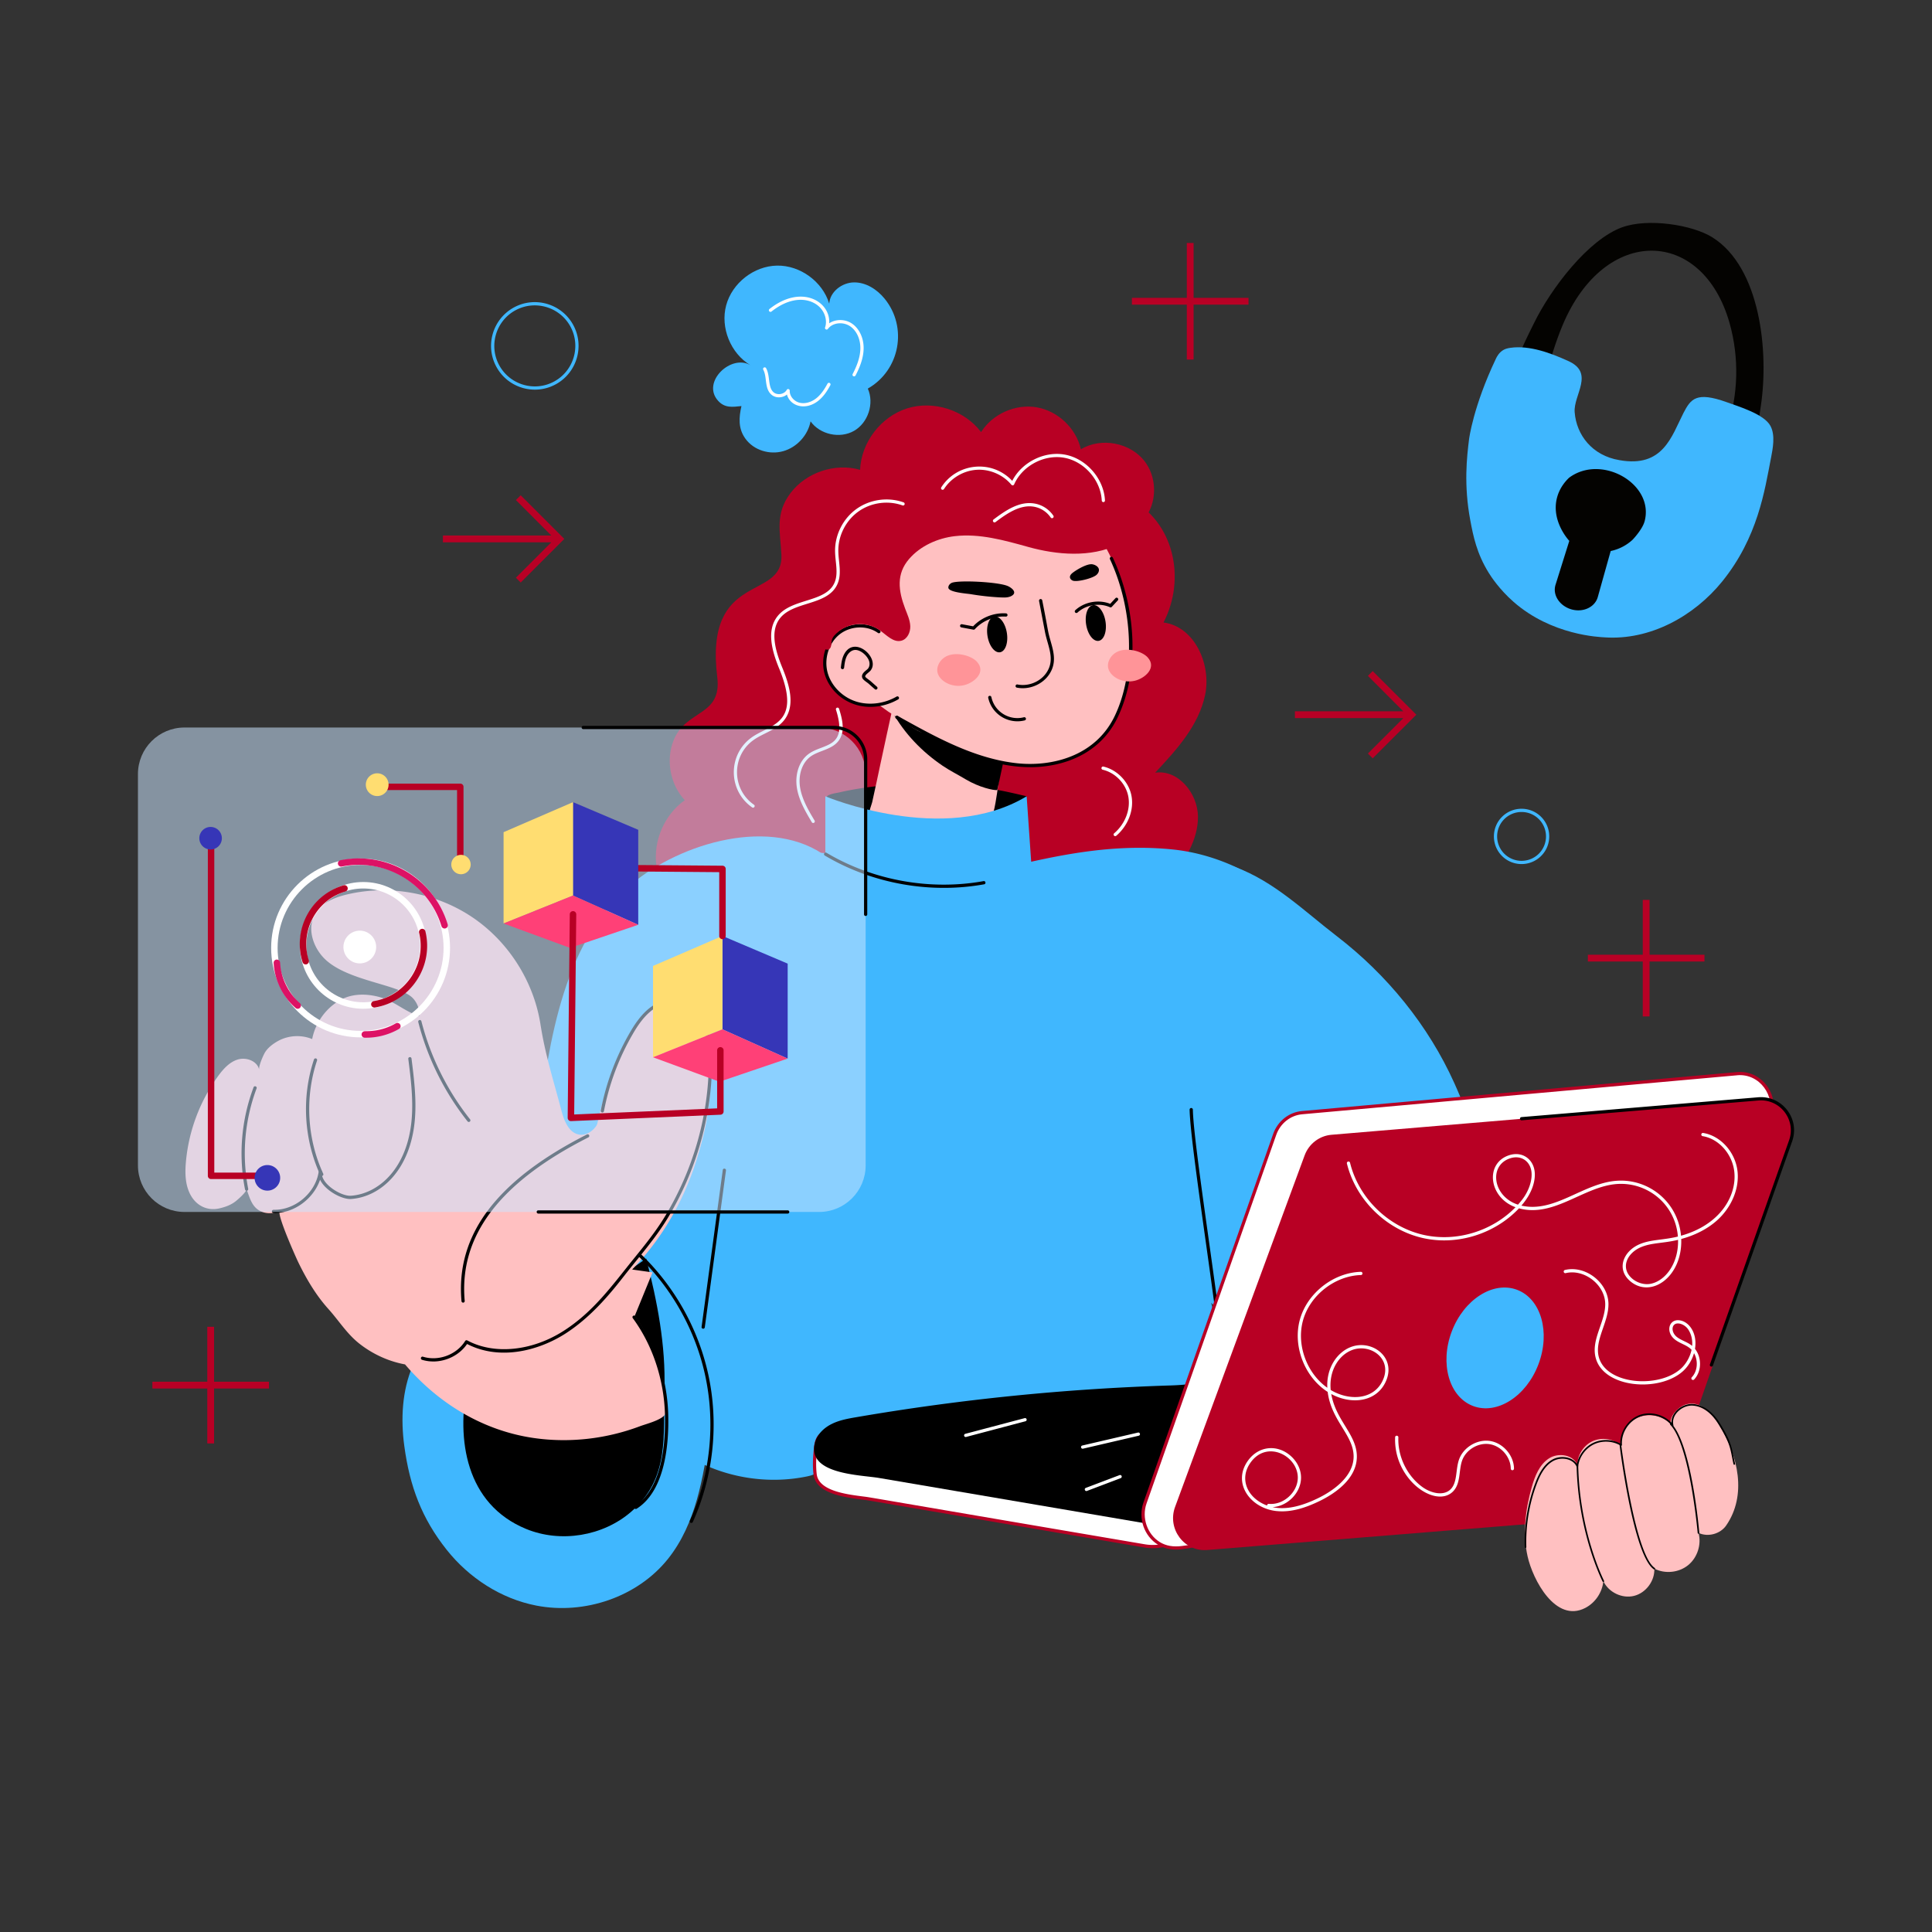 <svg fill="none" xmlns="http://www.w3.org/2000/svg" viewBox="0 0 500 500">
  <rect x="0" y="0" width="500" height="500" fill="#333333" stroke="none"/>
  <g clip-path="url(#a)">
    <path d="M292.185 128.965c11.735 6.055 14.8 20.845 8.93 32.135 8.02 1.05 12.42 10.805 10.775 18.725-1.645 7.92-7.405 14.245-12.935 20.15 5.935-.905 11.04 5.36 11.08 11.365.04 6.005-3.44 11.425-7.135 16.16-6.83 8.745-15.09 16.715-25.255 21.17-10.165 4.455-22.48 4.97-32.08-.605-9.6-5.57-15.4-17.91-11.715-28.38 3.55-10.09 14.515-16.625 16.65-27.105 1.93-9.47-4.005-18.66-5.2-28.25-1.81-14.535 9.13-29.515 23.525-32.21" fill="#B80024"/>
    <path d="M245.275 137.28c3.405 2.2 7.635 2.58 11.68 2.895 20.63 1.62 21.825 1.955 24.725 1 2.275-.75 4.335-2.67 4.49-5.06 10.77 4.46 15.845-9.07 10.12-16.655-3.71-4.915-11.29-6.375-16.56-3.185-1.225-5.435-5.935-9.915-11.425-10.86-5.49-.945-11.43 1.695-14.405 6.41-4.285-5.695-12.295-8.27-19.095-6.15-6.805 2.12-11.925 8.795-12.215 15.915-6.45-1.845-13.905.635-17.97 5.97-4.085 5.365-2.705 9.965-2.395 15.975.63 12.175-19.98 4.015-16.6 31.695 1.25 10.205-8.015 8.315-11.26 16.28-2.105 5.16-.94 11.495 2.86 15.575-5.26 3.74-8.2 10.495-7.35 16.895 1.475 11.125 13.79 16.57 22.63 21.175 3.9 2.03 6.275 2.015 31.535 5.205 4.79.605 9.81 1.185 14.325-.535 5.995-2.285 9.92-8.32 11.375-14.57 2.91-12.545-2.56-25.73.04-38.315 1.75-8.485 6.99-15.77 10.345-23.76 3.355-7.985 4.465-18.105-1.295-24.57-3.44-3.86-8.9-5.88-11.285-10.465-2.26-4.335-.7-10.27 3.4-12.935" fill="#B80024"/>
    <path d="M128.485 94.97c-3.01-5.47-1.005-12.37 4.47-15.38 5.47-3.01 12.37-1 15.375 4.47 3.01 5.47 1.005 12.37-4.47 15.38-5.45 2.995-12.355 1.025-15.375-4.47Zm4.875-14.645c-5.065 2.785-6.925 9.175-4.14 14.24 2.785 5.07 9.175 6.925 14.24 4.14 5.065-2.785 6.925-9.175 4.14-14.24-2.795-5.08-9.185-6.915-14.24-4.14ZM388.715 221.525c-2.79-2.79-2.79-7.335 0-10.125s7.335-2.79 10.125 0c2.8 2.8 2.8 7.33 0 10.125-2.79 2.79-7.335 2.795-10.125 0Zm.59-9.535a6.334 6.334 0 0 0 0 8.945 6.334 6.334 0 0 0 8.945 0 6.32 6.32 0 0 0 0-8.945 6.334 6.334 0 0 0-8.945 0ZM311.26 252.19c-4.775 22.48-4.875 46.45-1.24 69.45 1.635 10.315 5.23 19.8 6.055 30.21.665 8.305.43 16.685-.705 24.94-2.255 1.45-4.495 1.04-7.17.775-9.935-.97-20.15 1.135-28.89 5.965-2.355 1.315-4.815 2.805-7.435 1.81-2.49-.95-2.64-3.54-2.155-6.16.3-1.6.5-2.755.225-4.32-.07.01-.155.03-.225.04-16.165 2.94-32.845 3.065-49.05.325-3.065-.51-6-1.285-7.535-3.85-.715 1.615-.45 3.185-.345 4.955.1 1.755-.135 3.76-1.52 4.84-.705.54-1.605.755-2.47.94-10.16 2.085-21.07.325-30.065-4.84-2.545-1.46-5.095-3.39-5.925-6.2 3.77-5.005 2.36-12.9-.37-18.535-2.165-4.485-5.37-8.25-7.465-12.725-5.88-12.5-2.49-26.365 2.715-39.195 3.055-7.515 6.68-14.82 9.275-22.52 2.745-8.1 3.46-16.095 4.685-24.47.55-3.78-.41-7.815-.88-11.62-.54-4.39-1.085-8.785-1.625-13.175-.165-1.33-.89-3.33.175-4.39 1-.99 3.8-1.085 5.105-1.36 12.015-2.545 25.24-3.2 38.4-1.47 6.65.87 13.04 3.035 19.71 3.015 3.765-.01 7.51.375 11.26.665 1.91.15 3.285.055 5.14-.4 14.88-3.645 29.23-6.635 44.67-5.035 11.23 1.165 22.74 6.545 30.67 14.555-3.96-.5-7.99-1.005-11.92-.295-1.92.35-4.32.94-5.64 2.45-1.74 1.995-3.005 3.875-3.38 6.46-.44 3.06-1.44 6.135-2.085 9.165h.01Z" fill="#40B7FE"/>
    <path d="M215.545 223.02c-13.69-12.14-37.59-5.59-50.85 4.77-19.03 14.875-22.485 41.58-25.55 63.95-3.555 25.93-9.89 36.07-21.67 47.4-4.31 4.145-8.305 8.77-10.67 14.325-2.76 6.485-3.115 13.79-2.17 20.77 1.41 10.43 4.505 18.725 10.975 26.86 5.775 7.265 14.035 12.655 23.195 14.43 12.455 2.42 26.21-2.21 34.11-12.14 7.175-9.02 9.095-21.005 10.765-32.41l12.39-84.4" fill="#40B7FE"/>
    <path d="M121.01 357.96c-3.01 14.66-.405 31.325 15.13 37.72 8.945 3.685 19.9 1.895 27.21-4.445 10.095-8.755 8.22-19.795 8.6-31.585.37-11.46-1.85-22.85-4.715-33.95" fill="#000"/>
    <path d="M164.275 340.545a42.037 42.037 0 0 1 3.795 6.375 42.794 42.794 0 0 1 3.89 13.135c.195 1.52.99 5.025.01 6.195-1.155 1.38-4.755 2.26-6.42 2.885-8.72 3.27-18.265 4.355-27.485 3.01-13.11-1.915-24.65-8.955-33.245-19.04-4.23-.775-8.24-2.615-11.64-5.235-3.365-2.59-5.44-6.055-8.205-9.12-3.185-3.535-5.68-7.755-7.76-12.035-.585-1.205-5.815-12.835-4.78-13.43-1.585.91-3.645.93-5.24.045-2.15-1.19-2.59-3.56-3.44-5.64.265.655-2.35 2.88-2.815 3.235-1.265.965-2.61 1.435-4.135 1.795-3.21.75-6.125-.73-7.63-3.735-1.265-2.53-1.315-5.495-1.06-8.31a44.689 44.689 0 0 1 8.295-22.14c1.345-1.85 2.96-3.685 5.15-4.34 2.19-.655 5.025.395 5.51 2.63-.185-.85.97-3.5 1.425-4.315.76-1.36 2.245-2.445 3.59-3.17 2.645-1.415 5.93-1.575 8.705-.43.78-4.03 3.32-7.69 6.82-9.84 3.365-2.065 7.375-1.99 11.055-.905 3.485 1.025 6.545 3.895 9.855 4.765.165-1.735-.69-3.805-2.025-4.935-3.865-3.27-16.025-4.145-22-9.41-3.395-2.995-5.23-8.285-2.905-12.17 1.71-2.86 5.11-4.21 8.355-4.965 10.97-2.56 22.965-.355 32.305 5.94s15.885 16.59 17.625 27.715c1.25 8 3.36 14.435 5.41 22.27.71 2.715 1.995 5.96 4.785 6.28 1.845.21 3.585-1.09 4.51-2.7.925-1.61 1.215-3.49 1.585-5.31a54.353 54.353 0 0 1 8.515-19.985c1.255-1.815 2.645-3.58 4.44-4.87 1.795-1.285 4.05-2.055 6.23-1.685 12.22 2.07 8.34 26.41 6.66 34.395-2.755 13.075-9.09 25.435-18.405 35.05 1.755.25 3.51.5 5.27.745" fill="#FFC0C1"/>
    <path d="M294.51 319.725c3.12 4.025 7.015 6.345 10.63 9.855 12.185 11.8 25 21.655 41.64 30.31 11.095 5.77 36.525 18.52 44.15.955 2.71-6.24 1.69-13.395.625-20.115-3.265-20.565-6.61-41.415-15.165-60.4-6.745-14.965-17.435-28.075-30.435-38.06-8.415-6.465-16.155-14.13-26.3-17.885-2.815-1.045-6.225-1.71-8.615.11-3.54 2.695-2.455 8.5-6.2 19.345-3.295 9.54-9.28 18.14-17.085 24.545" fill="#40B7FE"/>
    <path d="M316.48 354.73a.42.42 0 0 1-.42-.41c-.21-10.125-7.98-56.955-8.19-67.145 0-.23.18-.42.41-.425h.01a.42.42 0 0 1 .42.41c.21 10.125 7.98 56.955 8.19 67.145 0 .23-.18.42-.41.425h-.01ZM265.675 206.07c.04 1.785-3.67 3.57-5.025 4.19-8.16 3.88-26.295 5.2-42.915-1.92-.845-.36-4.13-1.25-3.785-2.115.27-.7 2.7-1.03 3.26-1.145 4.015-.965 9.11-1.57 9.355-1.57 11.445-1.375 21.685-.815 32.55 1.105 2.195.425 4.365.95 6.56 1.455Z" fill="#000"/>
    <path d="M264.28 175.09c-4.755 22.825-5.195 22.78-6.015 28.59-.165 1.165-.93 7-1.725 7.98-.485.58-2.215.58-2.91.72-8.275 1.565-17.585 1.41-26.455-.855-.465-.135-1.9-.39-2.135-.93-.235-.525.545-2.405.68-2.99 2.14-9.625.96-4.815 7.395-34.005 9.73.46 2.125.1 31.17 1.495l-.005-.005Z" fill="#FFC0C1"/>
    <path d="M261.12 190.21c-.02.085-2.8 13.445-3.03 14.265-.965.095-4.665-.685-8.19-2.795-1.96-1.185-4.02-2.195-5.94-3.495-5.34-3.625-9.865-8.3-13.02-13.955.655 1.17 2.535 2.275 3.615 3.02 4.87 3.37 4.99 2.37 8.14 2.735 3.695.43 18.335.22 18.42.22l.005.005Z" fill="#000"/>
    <path d="M213.6 221.08v-15s30.625 12.945 52.1 0l1.19 17.22s-28.575 16.18-53.285-2.22h-.005Z" fill="#40B7FE"/>
    <path d="M213.46 221.415a.417.417 0 0 1-.145-.575c.12-.2.375-.265.575-.145 12.05 7.16 26.875 9.835 40.66 7.335.55-.09.69.725.15.825-13.68 2.475-28.745-.015-41.24-7.44ZM178.75 394.1c-.21-.095-.305-.34-.21-.555 5.3-11.77 6.69-25.195 3.91-37.8-2.78-12.605-9.68-24.2-19.435-32.655a.414.414 0 0 1-.04-.59.414.414 0 0 1 .59-.04c9.89 8.57 16.885 20.325 19.705 33.105 2.815 12.78 1.41 26.39-3.965 38.32a.417.417 0 0 1-.555.21v.005ZM181.93 343.87a.418.418 0 0 1-.36-.47l5.48-40.595c.08-.57.9-.42.83.11l-5.48 40.595a.423.423 0 0 1-.47.36Z" fill="#000"/>
    <path d="M164.175 390.33a.414.414 0 0 1 .13-.575c7.22-4.545 7.98-16.775 7.79-23.66-.255-9.135-3.215-18-8.335-24.965a.421.421 0 0 1 .09-.585c.185-.14.45-.1.585.09 5.22 7.1 8.24 16.135 8.5 25.435.195 7.06-.605 19.62-8.18 24.39a.42.42 0 0 1-.575-.13h-.005ZM119.85 337.12a.418.418 0 0 1-.415-.38c-1.53-17.165 9.085-31.28 32.465-43.14a.411.411 0 0 1 .56.185c.105.205.02.46-.185.565-23.04 11.69-33.51 25.535-32.01 42.32a.42.42 0 0 1-.38.455h-.04l.005-.005ZM70.775 313.925c-.505-.015-.59-.795.02-.835 5.555.155 10.9-4.39 11.685-9.88a.425.425 0 0 1 .475-.355c.23.035.385.245.355.475-.425 2.955 4.925 6.315 7.525 6.125 7.205-.51 14.73-7.165 15.725-20.05.395-5.125-.255-10.325-.89-15.355-.07-.545.76-.66.83-.105.635 5.07 1.295 10.315.89 15.525-1.025 13.28-8.855 20.28-16.5 20.825-2.375.18-6.765-2.2-8.055-4.985-1.64 4.83-6.615 8.725-12.06 8.625v-.01ZM121.005 290.215a69.115 69.115 0 0 1-12.76-25.715.424.424 0 0 1 .3-.51.42.42 0 0 1 .51.3 68.27 68.27 0 0 0 12.605 25.4.42.42 0 0 1-.655.525Z" fill="#000"/>
    <path d="M82.905 304.14c-4.295-9.31-4.895-20.225-1.65-29.95a.422.422 0 0 1 .53-.265c.22.075.335.31.265.53-3.18 9.525-2.595 20.215 1.615 29.33a.42.42 0 0 1-.76.35v.005Z" fill="#000"/>
    <path d="M155.23 287.99c1.9-7.045 3.94-14.44 8.475-20.31 3.35-4.335 6.975-11.215 13.83-7.57 4.28 2.28 5.705 7.685 6.145 12.515 1.44 15.87-3.25 32.22-12.88 44.915-2.5 3.295-5.69 6.635-7.495 10.38-.995 2.065-.915 4.85-1.205 7.095-.36 2.755-.715 5.51-1.075 8.265-.15 1.17-.385 2.48-1.35 3.165-1.46 1.025-3.45-.065-4.76-1.275-5.74-5.285-8.67-13.195-8.82-20.995-.15-7.8 2.285-15.485 5.945-22.375" fill="#FFC0C1"/>
    <path d="M112.12 352.345c-.98 0-1.96-.14-2.9-.43a.418.418 0 0 1-.275-.525c.07-.225.3-.345.525-.275 4.005 1.24 8.695-.51 10.91-4.065.115-.19.36-.25.555-.145 6.925 3.74 16.69 2.785 24.87-2.435 7.855-5.01 12.73-11.955 18.145-18.635 2.905-3.58 5.905-7.28 8.34-11.355 6.975-11.67 10.825-24.895 11.135-38.235.085-3.525-.075-7.59-1.86-11.045-1.515-2.935-4.925-5.89-8.82-5.445-3.135.355-5.985 2.77-8.71 7.385a63.55 63.55 0 0 0-7.735 20.44.42.42 0 0 1-.49.33.42.42 0 0 1-.33-.49 64.44 64.44 0 0 1 7.84-20.71c2.87-4.855 5.925-7.4 9.335-7.79 3.68-.41 7.645 2.005 9.655 5.895 1.87 3.62 2.035 7.82 1.95 11.445-.315 13.485-4.21 26.85-11.255 38.645-3.365 5.635-7.72 10.46-11.68 15.545-3.91 5.02-8.76 10.695-15.07 14.725-6.625 4.225-16.725 7.1-25.375 2.645-1.93 2.835-5.34 4.53-8.75 4.53l-.01-.005ZM63.41 307.825a48.707 48.707 0 0 1 2.21-26.43c.195-.52.975-.225.785.295a47.917 47.917 0 0 0-2.17 25.975.42.42 0 0 1-.33.49.417.417 0 0 1-.49-.33h-.005Z" fill="#000"/>
    <path d="M296.18 400.065c-22.2-3.78-48.9-8.33-71.125-12.12-3.755-.64-13.43-.99-14.1-6.355-.285-2.305-.135-4.67.11-6.97.14-1.275.455-2.69 1.535-3.385 1.355-.875 3.125-.175 4.64.39 6.59 2.455 14.26 1.52 21.08.585 32.36-4.44 69.62-9.55 88.475-12.135L309.63 393.35a12.737 12.737 0 0 1-13.455 6.715h.005Z" fill="#fff"/>
    <path d="M296.11 400.48c-76.86-13.065-70.27-12.03-73.08-12.395-4.44-.575-11.87-1.535-12.485-6.44-.31-2.47-.115-4.96.11-7.065.14-1.29.465-2.875 1.725-3.69 1.5-.97 3.365-.265 5.01.35 6.72 2.505 14.905 1.385 20.875.565l88.475-12.135a.42.42 0 0 1 .43.605l-17.165 33.275c-2.63 5.1-8.205 7.9-13.895 6.935v-.005Zm-83.28-28.89c-.965.625-1.225 1.97-1.345 3.075-.225 2.06-.41 4.49-.115 6.875.53 4.26 7.56 5.17 11.76 5.715 2.805.36-3.475-.62 73.115 12.4 5.31.91 10.54-1.705 13.01-6.495l16.8-32.56-87.68 12.03c-6.06.83-14.365 1.97-21.28-.61-1.355-.505-3.07-1.2-4.265-.43Z" fill="#B80024"/>
    <path d="M308.81 396.35c-27.11-4.62-54.22-9.24-81.33-13.855-4.88-.83-18.95-.915-16.525-9.285.61-2.115 2.37-3.75 4.345-4.715 1.975-.97 4.18-1.365 6.35-1.735a588.905 588.905 0 0 1 81.405-8.21c7.175-.22 11.385-1.575 27.19-3.745L308.81 396.36v-.01Z" fill="#000"/>
    <path d="M427.005 383.49c2.775-6.245 4.405-13.3 6.555-19.78 3.51-10.595 7.025-21.195 10.535-31.79 2.875-8.68 10.685-32.245 14.1-42.555 1.965-5.935-2.615-12.035-8.63-11.5L336.95 287.96c-3.205.285-5.95 2.47-7.055 5.61l-33.57 95.39c-1.35 3.84.115 8.315 3.605 10.475 1.865 1.155 3.945 1.355 6.085 1.07 2.015-.27 4.65-.5 5.86-2.35.69-1.055.695-1.63 1.925-1.795 1.815-.245 2.785.74 11.125-.08 9.415-.925 18.62-3.485 28.095-3.835 6.63-.245 5.195-1.27 13.09-2.015 8.97-.845 19.01.525 43.08-.835 5.755-.325 15.445-.775 17.815-6.11v.005Z" fill="#fff"/>
    <path d="M299.71 399.79c-3.635-2.25-5.22-6.865-3.775-10.97l33.57-95.39c1.155-3.275 4.065-5.59 7.415-5.89l112.615-10.095c6.38-.58 11.1 5.895 9.065 12.045l-24.635 74.35c-1.915 5.78-5.2 18.375-7.38 21.16-3.38 4.325-11.94 4.72-17.365 5.015-15.325.865-30.195.575-30.325.575-21.08-.35-16.53 1.93-25.85 2.275-11.37.42-27.725 5.14-36.955 4.01-3.36-.405-2.945.11-3.86 1.505-1.28 1.955-3.88 2.235-6.155 2.535-2.265.305-4.43.065-6.36-1.13l-.005.005Zm149.895-121.51L336.99 288.375c-3.025.27-5.655 2.365-6.7 5.335l-33.57 95.39c-1.295 3.68.18 7.97 3.43 9.985 1.6.99 3.5 1.32 5.805 1.01 1.97-.255 4.48-.505 5.565-2.165 1.01-1.55.835-2.355 4.66-1.88 8.995 1.095 25.48-3.595 36.825-4.02 8.91-.33 5.115-2.615 25.895-2.275.135 0 14.94.295 30.265-.575 5.03-.275 13.62-.69 16.75-4.695 2.04-2.61 5.38-15.29 7.245-20.91l24.635-74.35c1.855-5.6-2.425-11.465-8.195-10.95l.005.005Z" fill="#B80024"/>
    <path d="m431.745 386.57 31.67-91.17c1.965-5.66-2.485-11.5-8.38-11.005L344.59 293.68c-3.14.265-5.85 2.34-6.955 5.335l-33.525 90.97c-2.09 5.675 2.35 11.635 8.305 11.155l112.295-9.08c3.21-.26 5.96-2.41 7.03-5.485l.005-.005Z" fill="#B80024"/>
    <path d="M442.78 353.65a.418.418 0 0 1-.255-.535l20.49-58.02c1.865-5.285-2.34-10.76-7.94-10.29l-61.255 5.13a.422.422 0 0 1-.45-.38.413.413 0 0 1 .38-.45l61.255-5.13c6.175-.52 10.88 5.515 8.8 11.4l-20.49 58.02c-.08.22-.32.33-.535.255Z" fill="#000"/>
    <path d="M398.141 353.099c3.154-8.302.69-16.939-5.503-19.292-6.193-2.352-13.769 2.471-16.923 10.773-3.154 8.302-.69 16.939 5.503 19.291 6.193 2.353 13.77-2.47 16.923-10.772Z" fill="#40B7FE"/>
    <path d="M436.036 363.575c-1.88.68-4.06 3.035-3.635 4.99-2.1-2.19-5.58-2.92-8.38-1.755-2.8 1.165-4.735 4.155-4.655 7.185-1.96-1.69-4.94-2.095-7.28-.985-2.34 1.11-3.915 3.67-3.845 6.26-.89-2.8-4.925-3.435-7.385-1.83s-3.625 4.56-4.43 7.385c-1.66 5.815-2.4 12.02-1.095 17.93 1.345 6.065 7.24 17.325 14.92 13.385 2.595-1.33 4.425-4.04 4.695-6.945 1.33 2.89 4.84 4.58 7.93 3.82 3.09-.76 5.415-3.885 5.26-7.06 2.75 1.425 6.33 1.065 8.74-.885 2.41-1.945 3.515-5.37 2.7-8.36 2.435 1.155 5.645.285 7.17-1.935 5.335-7.765 3.195-17.92-1.9-26.09-1.845-2.96-4.87-6.55-8.8-5.125l-.01.015Z" fill="#FFC0C1"/>
    <path d="M414.755 409.3c-.065-.125-6.355-12.485-6.73-30.02 0-.115.09-.21.205-.215a.21.21 0 0 1 .21.205c.375 17.44 6.62 29.715 6.685 29.84.125.245-.245.44-.37.195v-.005ZM428.015 406.135c-5.245-3.545-8.715-30.95-8.86-32.115-.035-.275.38-.325.415-.05.035.285 3.59 28.38 8.68 31.82.23.155-.005.5-.235.345ZM439.57 396.93c-.105 0-.2-.08-.21-.19-.02-.23-2.035-22.835-7.11-28.03-.195-.2.105-.49.3-.29 5.18 5.3 7.15 27.35 7.23 28.285a.208.208 0 0 1-.19.225h-.02Z" fill="#000"/>
    <path d="M394.805 400.585a.213.213 0 0 1-.21-.2 43.063 43.063 0 0 1 2.705-16.475c.805-2.135 2.025-4.76 4.345-6.115 2.055-1.2 5.145-.905 6.46 1.06.47-2.305 2.055-4.39 4.17-5.42 2.185-1.065 4.91-.995 7.05.155-.065-3.12 1.99-6.23 4.91-7.345 2.815-1.075 6.265-.235 8.33 1.95-.1-2.68 2.78-4.99 5.54-4.84 2.595.155 5.13 1.95 6.955 4.915 3.315 5.405 3.015 6.34 3.985 10.56.06.27-.345.36-.41.095-.395-1.71-.65-3.615-1.25-5.245-.665-1.81-1.73-3.635-2.68-5.185-.83-1.35-3.13-4.505-6.625-4.72-2.72-.17-5.655 2.38-5.005 5.055.055.22-.235.355-.37.175-1.87-2.445-5.445-3.465-8.32-2.365-2.875 1.1-4.865 4.24-4.625 7.31.015.17-.175.28-.315.195-2.065-1.26-4.81-1.395-6.985-.33-2.175 1.06-3.76 3.305-4.035 5.71-.025.205-.315.265-.4.06-.925-2.17-4.095-2.63-6.165-1.42-2.21 1.29-3.385 3.83-4.165 5.9a42.689 42.689 0 0 0-2.68 16.31.21.21 0 0 1-.2.215h-.005l-.005-.005Z" fill="#000"/>
    <path d="M249.52 371.585a.417.417 0 0 1 .295-.51l15.365-4.06a.415.415 0 1 1 .21.805l-15.365 4.06a.418.418 0 0 1-.51-.295h.005ZM279.785 374.6a.411.411 0 0 1 .31-.5l14.42-3.355c.225-.05.45.09.5.315a.411.411 0 0 1-.31.5l-14.42 3.355a.414.414 0 0 1-.5-.315ZM281.01 385.065l8.75-3.315a.42.42 0 0 1 .295.785l-8.75 3.315c-.52.19-.81-.59-.295-.78v-.005ZM421.8 331.48c-3.545-3.115-1.67-7.785 2.71-9.555 2.895-1.17 5.905-.965 9.73-1.905-.665-8.33-7.825-14.085-15.62-13.61-8.7.54-16.385 8.78-25.51 6.305-6.175 6.555-15.8 9.645-24.64 7.74-9.565-2.065-17.56-9.835-19.89-19.34a.416.416 0 0 1 .305-.505.42.42 0 0 1 .505.305c2.255 9.2 9.99 16.725 19.25 18.72 8.425 1.815 17.59-1.055 23.575-7.205-7.015-2.555-7.945-11.48-1.585-13.48 3.26-1.025 6.105.92 6.525 4.15.3 2.315-.54 5.61-3.42 8.91 8.68 1.99 16.025-5.895 24.82-6.44 8.18-.5 15.71 5.505 16.49 14.23 10.095-2.8 14.435-10.25 13.8-16.48-.47-4.615-3.995-8.605-8.2-9.285a.412.412 0 0 1-.345-.48c.04-.23.25-.385.48-.345 4.57.735 8.395 5.045 8.9 10.025.455 4.455-1.6 9.3-5.365 12.645-2.43 2.16-5.57 3.78-9.215 4.77.355 9.83-7.89 15.58-13.31 10.825l.01.005Zm12.485-10.61c-3.85.925-6.705.72-9.46 1.835-3.82 1.545-5.525 5.465-2.47 8.15 1.34 1.18 3.26 1.72 4.885 1.38 3.765-.785 7.185-5.245 7.04-11.365h.005Zm-43.395-21.12c-5.685 1.79-4.61 9.885 1.96 12.015.365-.405.715-.82 1.05-1.25 1.765-2.25 2.72-5.12 2.435-7.305-.355-2.725-2.7-4.325-5.445-3.46ZM330.38 391.065c-6.79-.71-11.505-7.205-7.475-12.955 2.74-3.915 7.605-4.41 11.105-1.34 1.695 1.485 2.68 3.515 2.7 5.565.04 3.94-3.465 7.49-7.37 7.71 3.93.87 8.225-.585 11.855-2.355 2.78-1.355 9.235-5.13 9.12-10.905-.11-5.49-5.765-9.085-6.71-16.56-5.99-3.82-9.085-11.86-7.195-18.71 1.89-6.85 8.67-12.165 15.77-12.37.59.025.545.82.025.835-6.75.195-13.195 5.245-14.99 11.755-1.74 6.3.96 13.66 6.295 17.415-.265-5.19 2.57-9.195 6.085-10.54 5.365-2.055 11.625 2.495 9.21 8.545-2.25 5.645-8.88 6.535-14.275 3.615 1.19 6.86 6.505 10.375 6.62 15.995.12 6.035-5.955 9.905-9.59 11.675-3.47 1.69-7.305 3.025-11.175 2.62l-.005.005Zm-6.79-12.475c-2.97 4.24-.71 9.18 4.325 11.04a.42.42 0 0 1 .46-.435c3.835.365 7.535-3.075 7.495-6.85-.055-5.61-8.04-9.825-12.28-3.76v.005Zm20.795-18.86c4.995 2.985 11.485 2.515 13.64-2.88 2.15-5.395-3.5-9.23-8.135-7.45-3.335 1.28-6 5.205-5.505 10.33ZM361.06 371.965c.02-.565.86-.515.835.035-.2 4.9 2.235 9.935 6.195 12.82 2.23 1.625 5.435 2.38 7.25.68 1.875-1.755 1.33-5.075 2.235-7.715 1.1-3.215 4.73-5.39 8.085-4.855 3.355.54 6.12 3.74 6.16 7.14 0 .23-.18.42-.415.425a.422.422 0 0 1-.42-.415c-.035-3.01-2.485-5.85-5.455-6.325-2.97-.48-6.185 1.45-7.16 4.3-.89 2.6-.275 6.015-2.455 8.055-4.52 4.23-15.295-3.225-14.855-14.145Z" fill="#fff"/>
    <path d="M412.99 351.51c-1.34-4.785 2.52-9.41 2.44-14.11-.085-4.93-5.45-9.065-10.23-7.915a.419.419 0 1 1-.195-.815c5.305-1.275 11.165 3.255 11.26 8.715.085 4.86-3.71 9.465-2.47 13.9 1.98 7.08 15.42 8.06 21.135 3 1.37-1.215 2.435-3.03 2.845-4.955-1.14-1.235-2.865-1.55-4.25-2.615-2.505-1.92-1.665-5.14.815-5.045 2.58.08 5.02 3.15 4.32 7.41 1.76 2.225 1.795 5.815-.235 7.945a.418.418 0 0 1-.605-.575c1.56-1.635 1.685-4.34.59-6.25-.53 1.845-1.595 3.54-2.925 4.715-6.15 5.445-20.335 4.325-22.495-3.4v-.005Zm21.045-5.455c1.19.91 2.675 1.235 3.89 2.26.125-1.47-.16-2.955-1.01-4.245-.575-.88-1.67-1.535-2.6-1.565-1.76-.07-2.005 2.225-.28 3.55Z" fill="#fff"/>
    <path d="M218.215 154.85c3.595-2.605 8.93-2.57 11.725-6.02 3.25-4.015 1.285-10.635 4.675-14.525 1.945-2.235 5.1-2.885 8.015-3.41 6.745-1.21 13.49-2.425 20.235-3.635 3.61-.65 7.385-1.29 10.885-.195 6.385 1.995 9.015 8.66 12.045 13.92 7.27 12.645 9.455 31.165 3.06 44.505-4.67 9.745-15.345 13.555-25.665 12.455-10.805-1.15-20.425-6.405-29.77-11.57-8.505-4.7-29.05-21.49-15.205-31.525Z" fill="#FFC0C1"/>
    <path d="M266.58 198.54c-11.83 0-23.515-6.36-33.36-11.8-.415-.23-.855-.485-1.315-.765a.42.42 0 0 1-.14-.575.42.42 0 0 1 .575-.14c.455.275.885.525 1.285.75 8.785 4.855 18.745 10.36 29.615 11.52 8.91.945 20.235-1.76 25.245-12.22 5.36-11.185 4.865-27.505-1.23-40.605a.415.415 0 0 1 .205-.555c.21-.1.46-.005.555.205 6.29 13.525 6.77 29.745 1.225 41.32-4.57 9.54-14.155 12.875-22.655 12.875l-.005-.01Z" fill="#000"/>
    <path d="M227.455 163.46c-3.065-2.195-7.59-1.92-10.515.46-2.925 2.375-4.14 6.575-3.17 10.215.97 3.64 3.975 6.61 7.555 7.78 3.58 1.17 7.64.61 10.905-1.275" fill="#FFC0C1"/>
    <path d="M259.115 154.62a65.786 65.786 0 0 1-7.86-.845c-1.015-.17-5.745-.47-5.82-1.685-.03-.515.35-.985.815-1.22 1.615-.805 12.135-.285 14.59.81.95.425 2.41 1.555 1.13 2.43-.81.555-1.87.555-2.855.505v.005ZM282.42 146.02c-1.275-.01-3.595 1.3-4.725 2.15-.4.3-.82.7-.795 1.2.02.425.375.77.775.91 1.1.385 5.035-.58 6.085-1.49.375-.325.655-.795.645-1.295-.02-.905-1.195-1.47-1.985-1.48v.005ZM225.235 182.94c-6.075 0-10.64-4.105-11.865-8.7-1.025-3.85.335-8.23 3.31-10.645 3.12-2.535 7.86-2.74 11.02-.475.19.135.23.395.095.585a.417.417 0 0 1-.585.095c-2.865-2.05-7.165-1.86-10.005.445-2.725 2.215-3.97 6.24-3.03 9.785.905 3.4 3.765 6.34 7.285 7.49 3.36 1.1 7.31.635 10.565-1.24a.418.418 0 1 1 .415.725 14.559 14.559 0 0 1-7.21 1.935h.005Z" fill="#000"/>
    <path d="M226.41 178.365c-1.89-1.645-1.47-1.34-2.06-1.77-.615-.45-1.065-.795-1.2-1.185-.395-1.135 1.09-1.895 1.485-2.375s.51-1.215.295-1.92c-.41-1.36-2.29-3.11-3.825-2.89-.95.135-1.655.955-1.995 1.68-.42.89-.54 1.915-.655 2.905a.425.425 0 0 1-.465.37.421.421 0 0 1-.37-.465c.115-1.01.245-2.155.73-3.17 2.6-5.48 9.595.78 6.925 4.02-.385.465-1.5 1.115-1.34 1.565.09.245 1.085.895 1.365 1.14l1.655 1.465c.175.155.19.415.035.59a.414.414 0 0 1-.59.035l.01.005Z" fill="#000"/>
    <path d="M216.405 163.975c3.26-3.095 8.03-3.17 11.34-.82 1.74 1.24 3.5 3.22 5.56 2.65 1.53-.425 2.335-2.19 2.27-3.775-.065-1.585-.775-3.06-1.335-4.54-1.745-4.62-2.335-8.945 1.045-12.845 2.945-3.4 7.42-5.38 11.835-5.89 6.39-.735 12.77 1.065 18.965 2.79 7.42 2.07 16.18 2.82 23.32-.63 4.495-2.17 7.365-7.61 6.28-12.505-.675-3.045-2.24-3.275-4.915-2.85-18.865 2.965-36.755-14.905-55.57-10.075-7.335 1.88-13.465 7.215-17.515 13.615-5.09 8.05-8.75 18.715-7.335 28.135.49 3.255.795 6.285 2.115 9.375.185.43.385.865.73 1.175.345.31.87.47 1.29.265.52-.26.655-.935.675-1.52.04-1.165.415-1.76 1.25-2.555h-.005Z" fill="#B80024"/>
    <path d="M258.805 168.805c1.382-.22 2.174-2.466 1.768-5.015-.406-2.55-1.856-4.439-3.239-4.218-1.383.22-2.174 2.465-1.768 5.015.406 2.55 1.856 4.438 3.239 4.218ZM284.333 165.851c1.382-.22 2.174-2.466 1.768-5.015-.406-2.55-1.857-4.439-3.239-4.218-1.383.22-2.174 2.465-1.768 5.015.406 2.55 1.856 4.438 3.239 4.218ZM263.16 177.96a.419.419 0 0 1-.325-.495.411.411 0 0 1 .495-.325c2.755.565 5.81-.645 7.425-2.95 2.46-3.51.405-6.88-.325-10.7l-1.52-7.96a.42.42 0 0 1 .33-.49.423.423 0 0 1 .49.33c1.72 8.61 1.28 7.405 2.185 10.6.795 2.805 1.615 5.71-.475 8.695-1.79 2.55-5.185 3.925-8.28 3.29v.005ZM255.75 180.58a.414.414 0 0 1 .32-.495c.225-.04.45.095.495.32.815 3.8 4.655 6.185 8.425 5.22a.42.42 0 0 1 .51.3c.06.22-.08.45-.3.51-4.175 1.065-8.525-1.535-9.45-5.855Z" fill="#000"/>
    <path d="m251.915 162.955-3.11-.58a.421.421 0 0 1-.335-.49.427.427 0 0 1 .49-.335l2.885.54c2.18-2.3 5.345-3.555 8.51-3.35a.42.42 0 0 1 .39.445.412.412 0 0 1-.445.39c-2.95-.185-6.015 1.06-8 3.25-.1.11-.25.155-.385.13ZM278.26 158.51a.418.418 0 0 1 .025-.59c2.37-2.18 6.045-2.84 9.035-1.65l1.355-1.455a.414.414 0 0 1 .59-.02c.17.16.18.42.02.59l-1.555 1.67c-.12.13-.31.17-.475.095-2.74-1.215-6.2-.645-8.405 1.385a.418.418 0 0 1-.59-.025Z" fill="#000"/>
    <path d="M252.865 171.29c-1.465-1.635-5.405-2.725-7.985-1.43-1.58.795-2.695 2.67-2.2 4.37.595 2.055 3.635 3.835 6.805 3.095 2.62-.61 5.795-3.345 3.38-6.03v-.005ZM297.04 170.15c-1.465-1.635-5.405-2.725-7.985-1.43-1.58.795-2.695 2.67-2.2 4.37.595 2.055 3.635 3.835 6.805 3.095 2.62-.61 5.795-3.345 3.38-6.03v-.005Z" fill="#FF9498"/>
    <path d="M202.67 116.77c-3.52.98-7.57-.23-9.745-3.22-1.915-2.635-1.715-5.485-1.04-8.46-2.285.235-4.305.59-6.08-1.41-4.32-4.865 3.465-12.125 8.395-9.17-5.13-3.075-7.815-9.72-6.27-15.49 1.55-5.775 7.2-10.185 13.175-10.28 5.98-.095 11.77 4.13 13.5 9.85.18-3.09 3.305-5.465 6.4-5.505 3.095-.04 5.975 1.81 7.93 4.21 6.035 7.4 3.97 18.535-4.345 23.27 1.715 3.84.08 8.85-3.57 10.94s-8.8.965-11.245-2.455c-.695 3.62-3.56 6.735-7.11 7.72h.005Z" fill="#40B7FE"/>
    <path d="M194.655 208.955c-6.225-4.325-6.345-13.565-.22-18.04 4.81-3.515 13.18-3.345 7.235-17.84-1.785-4.355-3.445-9.835-.435-13.61 3.74-4.695 12.365-3.485 14.695-8.57 1.13-2.47.21-5.415.185-8.285-.035-4.265 2.105-8.45 5.585-10.92 3.48-2.47 8.135-3.11 12.15-1.675.22.08.33.32.255.535-.08.22-.32.33-.535.25-3.765-1.35-8.125-.75-11.385 1.565s-5.265 6.235-5.23 10.23c.025 2.85.99 5.92-.26 8.64-2.545 5.545-11.26 4.3-14.805 8.74-2.74 3.435-1.14 8.63.555 12.775 1.895 4.625 3.44 9.86.5 13.62-2.035 2.605-5.48 3.36-8.02 5.215-5.66 4.135-5.56 12.68.2 16.68.455.315-.02 1-.475.69h.005ZM210.1 212.795c-1.55-2.6-3.3-5.54-3.845-8.785-.61-3.65.6-7.155 3.075-8.93 3.82-2.735 10.205-1.4 7.02-11.405a.417.417 0 1 1 .795-.255c.945 2.965 1.585 6.025-.115 8.29-1.735 2.315-5.04 2.495-7.215 4.05-2.22 1.59-3.295 4.775-2.74 8.11.515 3.085 2.225 5.96 3.735 8.49.12.2.055.455-.145.575a.423.423 0 0 1-.575-.145l.01.005ZM285.55 129.945a.418.418 0 0 1-.415-.4c-.255-5.255-4.505-10.115-9.68-11.07-5.175-.955-10.88 2.07-12.995 6.885a.418.418 0 0 1-.705.1c-2.17-2.605-5.625-4.095-9.005-3.875-3.385.215-6.62 2.125-8.445 4.98a.42.42 0 0 1-.575.13.415.415 0 0 1-.125-.575c4.045-6.34 13.105-7.29 18.365-1.675 2.455-4.815 8.31-7.77 13.635-6.785 5.535 1.02 10.09 6.23 10.36 11.85a.422.422 0 0 1-.395.44h-.02v-.005ZM257.05 135.03a.42.42 0 0 1 .08-.585c3.28-2.47 6.805-4.825 10.68-4.12a7.421 7.421 0 0 1 4.815 3.155.419.419 0 0 1-.695.465 6.67 6.67 0 0 0-4.265-2.795c-3.545-.645-6.9 1.605-10.03 3.965a.416.416 0 0 1-.585-.08v-.005ZM288.3 216.25a.42.42 0 0 1 .045-.59c2.87-2.465 4.305-6.23 3.645-9.595-.64-3.28-3.36-6.1-6.615-6.86a.414.414 0 0 1-.31-.5c.05-.225.28-.37.5-.315 3.565.83 6.55 3.92 7.25 7.515.715 3.65-.825 7.73-3.925 10.39a.42.42 0 0 1-.59-.045ZM220.85 97.365a.42.42 0 0 1-.18-.565c.895-1.745 1.93-4.06 1.99-6.525.06-2.44-.945-4.665-2.625-5.82-1.87-1.28-4.565-.97-5.775.67-.28.38-.885.065-.73-.385.65-1.89-.125-4.265-1.84-5.645-2.54-2.045-7.035-2.42-12.03 1.53a.415.415 0 0 1-.585-.07.417.417 0 0 1 .07-.59c8.25-6.52 15.83-1.935 15.45 3.705 1.65-1.115 4.115-1.145 5.92.09 1.91 1.31 3.055 3.81 2.99 6.525-.065 2.635-1.145 5.065-2.085 6.885a.417.417 0 0 1-.565.18l-.005.015ZM203.66 102.105c-1.08.89-2.86 1.02-3.995.05-1.885-1.61-1.095-4.56-2.13-6.47a.414.414 0 0 1 .17-.565.414.414 0 0 1 .565.17c1.115 2.055.395 4.91 1.94 6.235.97.835 2.76.53 3.39-.62.215-.39.805-.22.785.22-.065 1.365 1.095 2.76 2.585 3.105 1.36.32 2.96-.115 4.285-1.16 1.345-1.065 2.255-2.58 2.9-3.78.11-.205.36-.28.565-.17.205.11.28.365.17.565-.685 1.27-1.655 2.88-3.12 4.04-3.34 2.64-7.3 1.39-8.11-1.62Z" fill="#fff"/>
    <path d="M47.75 313.655h164.23c6.655 0 12.05-5.395 12.05-12.05V200.33c0-6.655-5.395-12.05-12.05-12.05H47.75c-6.655 0-12.05 5.395-12.05 12.05v101.275c0 6.655 5.395 12.05 12.05 12.05Z" fill="#CBE5FF" opacity=".54"/>
    <path d="M93.32 268.47c-12.765 0-23.145-10.385-23.145-23.15 0-12.765 10.385-23.145 23.145-23.145s23.15 10.385 23.15 23.145-10.385 23.15-23.15 23.15Zm0-44.625c-11.84 0-21.475 9.635-21.475 21.475 0 11.84 9.635 21.475 21.475 21.475 11.84 0 21.475-9.635 21.475-21.475 0-11.84-9.635-21.475-21.475-21.475Z" fill="#fff"/>
    <path d="M114.265 239.74c-3.305-10.995-14.52-17.78-25.845-15.47a.837.837 0 0 1-.33-1.64c12.055-2.445 24.19 4.675 27.78 16.625a.836.836 0 0 1-1.6.48l-.005.005ZM76.495 260.86c-3.335-2.89-5.455-7.245-5.675-11.65a.83.83 0 0 1 .795-.875c.46-.01.855.33.875.795.2 3.96 2.105 7.875 5.1 10.47.35.305.385.83.085 1.18a.839.839 0 0 1-1.18.085v-.005ZM94.38 268.56a.838.838 0 0 1 .015-1.675c.575-.065 4.07.23 8.03-2.04a.835.835 0 1 1 .83 1.45 17.144 17.144 0 0 1-8.875 2.26v.005Z" fill="#DD1265"/>
    <path d="M94.01 261.065c-9.04 0-16.4-7.355-16.4-16.4 0-9.045 7.355-16.4 16.4-16.4 9.045 0 16.4 7.355 16.4 16.4 0 9.045-7.355 16.4-16.4 16.4Zm0-31.125c-8.12 0-14.725 6.605-14.725 14.725S85.89 259.39 94.01 259.39s14.725-6.605 14.725-14.725-6.605-14.725-14.725-14.725Z" fill="#fff"/>
    <path d="M96.06 260.045a.837.837 0 0 1 .69-.96c8.27-1.36 13.685-9.525 11.715-17.675-.11-.45.165-.9.615-1.01.45-.11.9.165 1.01.615 2.2 9.09-3.835 18.205-13.07 19.72a.836.836 0 0 1-.96-.69ZM78.305 249.005c-2.64-8.42 2.15-17.405 10.625-19.895a.837.837 0 0 1 .475 1.605c-7.55 2.22-11.855 10.27-9.5 17.79.14.44-.105.91-.55 1.05a.84.84 0 0 1-1.05-.55Z" fill="#B80024"/>
    <path d="M93.115 249.325a4.235 4.235 0 1 0 0-8.47 4.235 4.235 0 0 0 0 8.47Z" fill="#fff"/>
    <path d="M68.855 305.14h-14.23a.836.836 0 0 1-.835-.835v-86.44c0-.46.375-.835.835-.835.46 0 .835.375.835.835v85.605h13.39c.46 0 .835.375.835.835 0 .46-.375.835-.835.835h.005ZM119.12 223.835a.836.836 0 0 1-.835-.835v-18.535H98.62a.836.836 0 0 1-.835-.835c0-.46.375-.835.835-.835h20.5c.46 0 .835.375.835.835v19.375c0 .46-.375.835-.835.835v-.005Z" fill="#B80024"/>
    <path d="M97.62 206.02a2.945 2.945 0 1 0 0-5.89 2.945 2.945 0 0 0 0 5.89ZM119.255 226.25a2.506 2.506 0 1 0-.001-5.011 2.506 2.506 0 0 0 .001 5.011Z" fill="#FFDD71"/>
    <path d="M57.415 217.074a2.916 2.916 0 1 0-5.828-.194 2.916 2.916 0 0 0 5.828.194ZM69.2 308.135a3.31 3.31 0 1 0 0-6.62 3.31 3.31 0 0 0 0 6.62ZM203.85 249.385v24.575l-16.88-7.57v-24.17l16.88 7.165Z" fill="#3636B7"/>
    <path d="M186.97 242.22 169 249.99v23.63l17.97-7.23v-24.17Z" fill="#FFDD71"/>
    <path d="m203.85 273.96-17.645 5.99L169 273.62l17.97-7.23 16.88 7.57Z" fill="#FF4077"/>
    <path d="M186.97 243.06a.836.836 0 0 1-.835-.835v-16.51l-20.965-.17a.834.834 0 0 1-.83-.845c0-.46.4-.81.845-.83l21.795.175c.46 0 .83.375.83.835v17.34c0 .46-.375.835-.835.835l-.005.005Z" fill="#B80024"/>
    <path d="M224.03 237.055a.42.42 0 0 1-.42-.42v-40.1c0-4.325-3.515-7.84-7.84-7.84h-64.825a.42.42 0 0 1-.42-.42c0-.235.185-.42.42-.42h64.825c4.785 0 8.675 3.89 8.675 8.675v40.1a.42.42 0 0 1-.42.42l.005.005ZM203.85 314.075h-64.54a.42.42 0 0 1-.42-.42c0-.235.185-.42.42-.42h64.54c.23 0 .42.185.42.42s-.185.42-.42.42Z" fill="#000"/>
    <path d="M165.175 214.755v24.58l-16.88-7.57v-24.17l16.88 7.16Z" fill="#3636B7"/>
    <path d="m148.295 207.595-17.97 7.77v23.63l17.97-7.23v-24.17Z" fill="#FFDD71"/>
    <path d="m165.175 239.335-17.645 5.985-17.205-6.325 17.97-7.23 16.88 7.57Z" fill="#FF4077"/>
    <path d="m146.915 289.29.545-52.665c0-.46.38-.825.835-.825h.01c.46 0 .835.385.83.845l-.535 51.78 36.995-1.58v-15.02c0-.46.375-.835.835-.835.46 0 .835.375.835.835v15.825c0 .45-.355.815-.8.835l-38.675 1.655a.836.836 0 0 1-.87-.845l-.005-.005Z" fill="#B80024"/>
    <path d="M419.775 58.835c6.705-2.45 18.195-.675 23.405 2.6 12.42 7.81 14.625 29.56 12.53 43.59-.46 3.085-.93 7.055-2.475 9.815-1.015 1.81-4.14 3.54-6.055 1.945-1.59-1.32-.94-3.81-.28-5.75 2.985-8.765 3.24-18.44.72-27.385-6.965-24.735-32.3-25.48-43.205.475-3.88 9.24-5.12 18.235-7.1 20.38-.795.865-2.135 1.35-3.2.83-.65-.315-1.09-.94-1.44-1.57-3.255-5.815 1.68-14.74 4.325-20.14 4.39-8.965 14-21.58 22.78-24.795l-.005.005Z" fill="#040301"/>
    <path d="M458.315 118.595c-1.62 8.38-3.39 20.47-12.585 31.86-7.315 9.055-18.76 15.32-30.49 14.49-1.235-.085-13.63-.485-23.545-9.195-3.74-3.285-5.89-6.66-6.405-7.49-3.12-5.02-4.015-9.525-4.78-13.605-1.73-9.185-.88-16.485-.315-21.015 0 0 1.05-8.44 6.975-20.87.265-.56.81-1.55 1.895-2.195.52-.31 1.1-.45 1.865-.565 4.955-.685 10.42 1.365 14.86 3.39 7.035 3.08 1.355 8.815 1.735 13.295.445 5.845 4.51 11.21 11.56 12.385 11.35 2.055 13.54-6.22 16.6-12.215 1.885-3.61 3.285-5.61 11.16-2.79 3.045 1.11 9.735 3.075 11.36 6.18 1.28 2.42.6 5.805.115 8.34h-.005Z" fill="#40B7FE"/>
    <path d="M425.575 135.05c-.54 1.915-2.84 4.43-3.14 4.705a11.914 11.914 0 0 1-5.59 2.85c-1.115 3.97-2.225 7.945-3.34 11.915-.74 2.62-3.785 4.045-6.805 3.19-2.905-.83-4.94-3.55-4.155-6.29l3.585-11.44c-.39-.425-4.745-5.32-3.165-11.225.68-2.55 2.195-4.25 3.115-5.12 8.445-6.29 22.25 1.695 19.505 11.415h-.01Z" fill="#040301"/>
    <path d="m354.635 174.295 10.665 10.67-10.665 10.67M335.125 184.965H365.3M134.135 128.795l10.665 10.67-10.665 10.67M114.625 139.465H144.8M426.025 232.875v30.18M410.935 247.965h30.18M308.025 62.875v30.18M292.935 77.965h30.18M54.525 343.375v30.18M39.435 358.465h30.18" stroke="#B80025" stroke-width="1.76" stroke-miterlimit="10"/>
  </g>
  <defs>
    <clipPath id="a">
      <path fill="#fff" d="M0 0h500v500H0z"/>
    </clipPath>
  </defs>
</svg>

